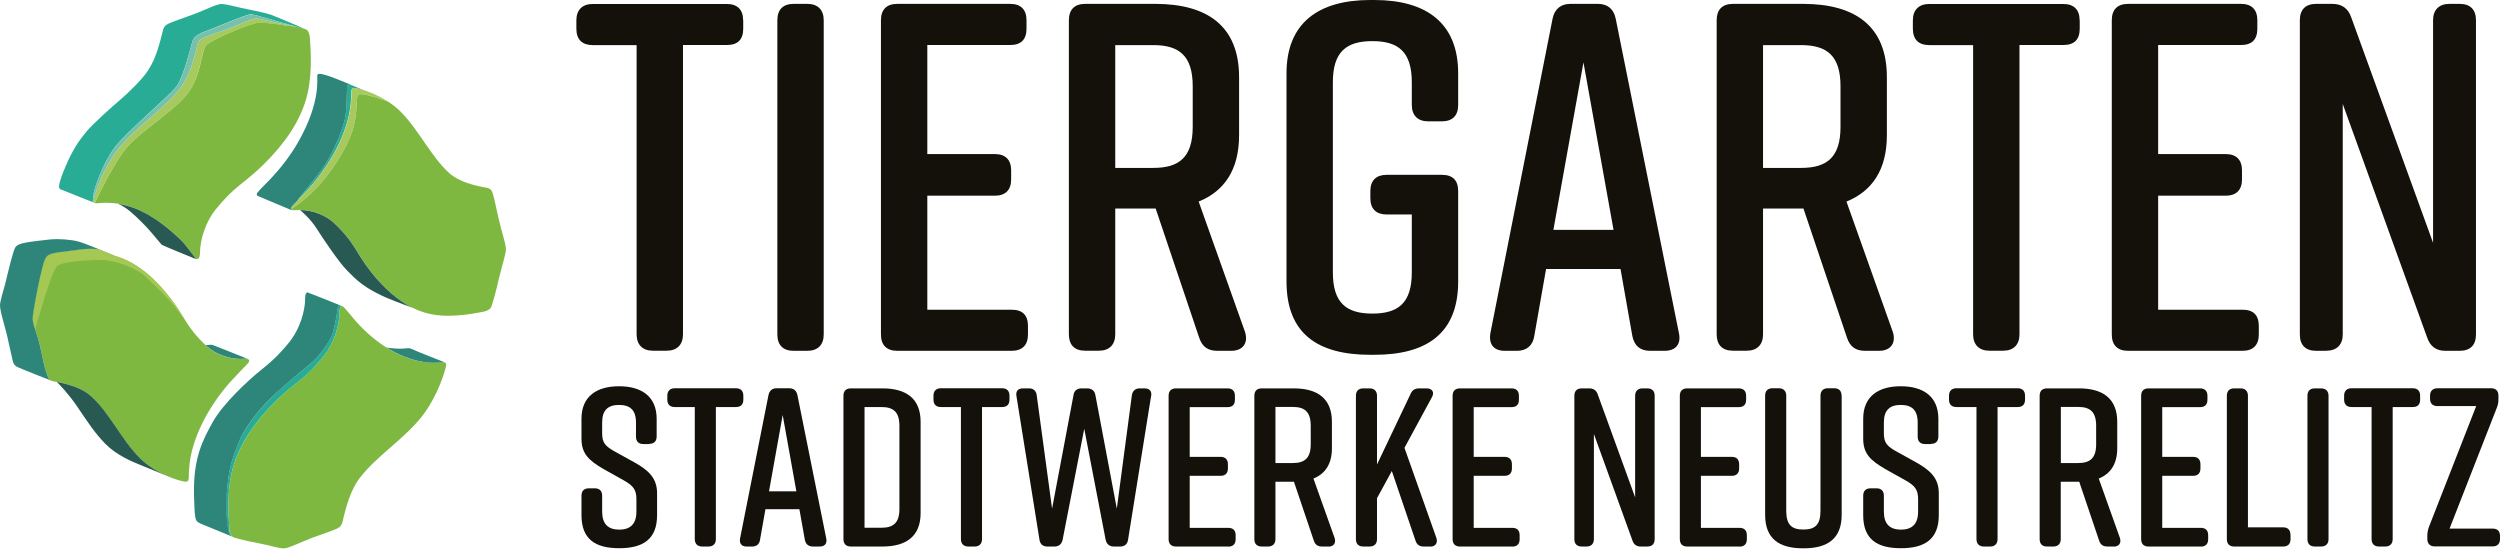 <?xml version="1.0" encoding="UTF-8"?> <svg xmlns="http://www.w3.org/2000/svg" width="172" height="38" viewBox="0 0 172 38" fill="none"><g><path d="M30.459 24.916C30.093 24.959 29.733 24.959 29.381 24.93C29.274 24.923 29.166 24.909 29.058 24.887C27.485 24.642 25.876 23.639 24.568 22.195C24.475 22.087 24.382 21.979 24.288 21.871C24.245 21.813 24.195 21.763 24.152 21.705C23.994 21.532 23.836 21.344 23.685 21.164C23.455 20.904 23.362 21.185 23.362 21.452C23.362 22.491 22.909 23.682 22.32 24.432C20.984 26.113 20.366 26.236 19.058 27.513C17.464 29.072 16.559 30.501 16.084 31.98C15.833 32.788 15.74 33.639 15.718 34.426C15.697 35.169 15.747 35.862 15.783 36.403C15.797 36.627 15.883 36.908 16.077 36.973C16.415 37.081 16.903 37.211 17.737 37.363C18.52 37.507 19.281 37.767 19.597 37.723C19.971 37.673 20.675 37.305 21.53 36.98C22.176 36.749 22.78 36.547 23.189 36.367C23.405 36.266 23.52 36.122 23.577 35.869C23.785 34.917 24.123 33.704 24.741 32.896C25.905 31.381 27.693 30.284 28.958 28.74C29.777 27.744 30.43 26.251 30.675 25.241C30.725 25.031 30.682 24.901 30.459 24.923" fill="#7FB841"></path><path d="M16.809 24.678C15.861 24.779 14.82 24.389 14.195 23.797C12.787 22.47 12.736 21.806 11.695 20.478C10.423 18.862 9.209 17.982 7.916 17.606C7.916 17.606 7.384 17.383 6.795 17.145C6.429 17.116 5.976 17.101 5.531 17.166C4.504 17.311 3.584 17.368 3.354 17.534C3.125 17.693 3.067 17.787 2.88 18.515C2.694 19.244 2.464 20.42 2.356 21.084C2.248 21.748 2.198 21.9 2.291 22.26C2.385 22.628 2.672 23.328 2.83 24.144C2.952 24.757 3.096 25.442 3.247 25.81C3.247 25.825 3.254 25.839 3.261 25.854C3.333 26.085 3.455 26.2 3.678 26.236C4.525 26.381 5.596 26.647 6.264 27.261C7.528 28.415 8.361 30.284 9.647 31.547C10.481 32.369 11.774 32.954 12.679 33.134C12.866 33.17 12.988 33.113 12.988 32.867C12.988 32.406 13.031 31.944 13.103 31.503C13.103 31.489 13.103 31.475 13.11 31.46C13.44 29.721 14.446 27.86 15.847 26.272C16.242 25.846 16.644 25.435 17.039 25.017C17.298 24.742 17.047 24.656 16.809 24.685" fill="#7FB841"></path><path d="M11.695 20.478C10.423 18.862 9.209 17.982 7.916 17.606C7.916 17.606 7.384 17.383 6.795 17.145C6.429 17.116 5.976 17.101 5.531 17.166C4.504 17.311 3.584 17.368 3.354 17.534C3.125 17.693 3.067 17.787 2.88 18.515C2.694 19.244 2.464 20.42 2.356 21.084C2.248 21.748 2.198 21.9 2.291 22.26C2.32 22.383 2.377 22.542 2.435 22.729C2.435 22.491 2.665 21.784 2.837 21.236C3.189 20.067 3.649 18.566 3.951 18.285C4.252 18.003 6.278 17.873 6.989 17.881C7.909 17.888 9.396 18.465 9.949 18.977C10.509 19.482 11.745 20.659 12.255 21.416C12.384 21.611 12.571 21.842 12.765 22.08C12.463 21.604 12.19 21.12 11.695 20.485" fill="#A5C855"></path><path d="M7.227 17.318C7.227 17.318 7.284 17.34 7.313 17.354C7.284 17.34 7.255 17.332 7.227 17.318Z" fill="#2D8679"></path><path d="M7.125 17.274C7.125 17.274 7.182 17.296 7.211 17.311C7.182 17.296 7.154 17.289 7.125 17.274Z" fill="#2D8679"></path><path d="M3.261 25.846C3.261 25.846 3.254 25.817 3.247 25.803C3.096 25.428 2.953 24.75 2.83 24.136C2.708 23.523 2.521 22.974 2.392 22.585C2.378 22.549 2.371 22.513 2.356 22.477C2.356 22.469 2.356 22.455 2.349 22.448C2.342 22.419 2.335 22.397 2.328 22.376C2.328 22.368 2.328 22.354 2.32 22.347C2.313 22.318 2.306 22.282 2.299 22.26C2.205 21.892 2.256 21.741 2.363 21.084C2.471 20.42 2.701 19.244 2.888 18.515C3.075 17.787 3.132 17.693 3.362 17.534C3.592 17.375 4.511 17.31 5.539 17.166C5.984 17.101 6.429 17.116 6.803 17.144C6.264 16.928 5.682 16.697 5.424 16.625C4.892 16.473 3.994 16.423 3.527 16.466C3.067 16.509 2.019 16.632 1.703 16.704C1.386 16.769 1.171 16.856 1.07 16.993C0.97 17.13 0.84 17.613 0.733 18.01C0.625 18.407 0.453 19.143 0.352 19.547C0.244 19.944 0 20.752 0 20.99C0 21.228 0.086 21.596 0.216 22.065C0.338 22.534 0.496 23.068 0.596 23.581C0.704 24.093 0.833 24.663 0.876 24.829C0.927 24.995 0.963 25.089 1.113 25.204C1.264 25.312 3.527 26.186 3.527 26.186C3.398 26.128 3.319 26.02 3.269 25.854" fill="#2D8679"></path><path d="M6.818 17.145C6.818 17.145 6.876 17.166 6.905 17.181C6.876 17.166 6.847 17.159 6.818 17.145Z" fill="#2D8679"></path><path d="M6.918 17.188C6.918 17.188 6.975 17.21 7.004 17.224C6.975 17.21 6.947 17.202 6.918 17.188Z" fill="#2D8679"></path><path d="M7.025 17.231C7.025 17.231 7.083 17.253 7.112 17.267C7.083 17.253 7.054 17.245 7.025 17.231Z" fill="#2D8679"></path><path d="M9.648 31.54C8.369 30.277 7.536 28.401 6.264 27.254C5.654 26.698 4.706 26.431 3.908 26.273C4.081 26.446 4.698 27.073 5.295 27.947C5.999 28.978 6.48 29.75 7.249 30.537C8.017 31.323 9.109 31.764 9.547 31.944C9.885 32.088 11.034 32.55 11.537 32.759C10.862 32.471 10.165 32.052 9.648 31.54Z" fill="#285952"></path><path d="M14.203 23.797C14.828 24.382 15.87 24.771 16.818 24.677C16.897 24.67 16.983 24.677 17.048 24.692C16.746 24.576 14.85 23.819 14.757 23.783C14.656 23.739 14.598 23.718 14.527 23.718C14.476 23.718 14.268 23.732 14.139 23.739C14.16 23.761 14.182 23.783 14.203 23.797Z" fill="#2D8679"></path><path d="M8.758 10.109C7.946 11.025 6.955 13.038 6.516 13.969C6.437 13.919 6.43 13.818 6.466 13.673C6.717 12.663 7.371 11.184 8.19 10.188C9.454 8.659 11.236 7.562 12.407 6.061C13.025 5.26 13.362 4.062 13.571 3.117C13.628 2.864 13.736 2.72 13.959 2.626C14.361 2.446 14.972 2.244 15.604 2.02C16.459 1.703 17.155 1.342 17.529 1.284C17.838 1.241 18.599 1.493 19.375 1.638C19.842 1.724 20.201 1.804 20.482 1.869C19.469 1.746 18.247 1.537 17.845 1.558C17.17 1.594 14.469 2.785 14.167 3.124C13.865 3.463 13.865 5.058 12.989 6.313C12.112 7.569 9.842 8.889 8.758 10.109Z" fill="#A7C95D"></path><path d="M18.607 1.003C18.434 0.938 17.881 0.823 17.73 0.779C17.58 0.743 16.847 0.606 16.581 0.541C16.315 0.483 15.568 0.289 15.302 0.274C15.037 0.26 14.598 0.455 14.498 0.498C14.39 0.541 13.657 0.866 13.248 1.01C12.838 1.155 12.4 1.313 12.091 1.429C11.782 1.544 11.459 1.652 11.344 1.804C11.229 1.955 11.193 2.129 11.157 2.295C11.121 2.461 10.963 3.081 10.827 3.463C10.698 3.853 10.547 4.279 10.18 4.856C9.814 5.433 8.815 6.4 8.291 6.848C7.759 7.295 6.416 8.486 5.928 9.077C5.439 9.669 4.994 10.297 4.498 11.48C3.995 12.663 4.053 12.865 4.074 12.93C4.096 12.995 4.16 13.024 4.16 13.024L6.387 13.912C6.387 13.739 6.409 13.472 6.452 13.255C6.531 12.909 7.063 11.227 7.917 10.109C8.78 8.991 11.639 6.624 12.149 5.938C12.652 5.253 13.162 3.088 13.241 2.836C13.32 2.583 13.571 2.352 14.153 2.15C14.735 1.948 17.012 0.931 17.321 0.981C17.565 1.025 19.641 1.624 20.503 1.869C20.503 1.869 20.496 1.869 20.489 1.869C20.69 1.919 20.855 1.963 20.999 2.006C20.719 1.883 19.965 1.551 19.792 1.486C19.584 1.4 18.786 1.061 18.607 1.003Z" fill="#29AC95"></path><path d="M17.32 0.989C17.019 0.938 14.741 1.956 14.152 2.158C13.57 2.36 13.319 2.591 13.24 2.843C13.161 3.096 12.658 5.26 12.148 5.946C11.645 6.631 8.779 8.998 7.917 10.116C7.055 11.235 6.523 12.916 6.451 13.262C6.408 13.472 6.387 13.746 6.387 13.919L6.516 13.97C6.437 13.919 6.43 13.818 6.466 13.674C6.717 12.664 7.371 11.184 8.19 10.188C9.454 8.659 11.236 7.562 12.407 6.061C13.024 5.26 13.362 4.062 13.57 3.117C13.628 2.865 13.736 2.72 13.958 2.627C14.361 2.446 14.971 2.244 15.603 2.02C16.458 1.703 17.155 1.342 17.529 1.284C17.838 1.241 18.599 1.494 19.375 1.638C19.842 1.725 20.201 1.804 20.481 1.869C20.481 1.869 20.488 1.869 20.496 1.869C19.634 1.624 17.557 1.025 17.313 0.981" fill="#75C1AD"></path><path d="M21.322 2.584C21.3 2.36 21.221 2.079 21.035 2.014C20.884 1.97 20.711 1.92 20.489 1.862C19.476 1.739 18.255 1.53 17.852 1.552C17.177 1.588 14.476 2.779 14.174 3.118C13.872 3.457 13.872 5.051 12.996 6.307C12.12 7.562 9.85 8.883 8.765 10.102C7.953 11.019 6.962 13.032 6.523 13.963C6.559 13.984 6.617 13.999 6.689 13.984C7.17 13.934 7.637 13.941 8.082 14.006C8.298 14.035 8.513 14.085 8.729 14.15C10.022 14.497 11.229 15.348 12.393 16.466C12.393 16.466 12.393 16.466 12.4 16.474C12.831 16.892 13.089 17.332 13.434 17.722C13.449 17.736 13.463 17.751 13.47 17.758C13.477 17.765 13.485 17.773 13.492 17.78C13.492 17.78 13.499 17.78 13.506 17.787C13.513 17.794 13.528 17.801 13.535 17.801C13.542 17.801 13.556 17.808 13.563 17.816C13.693 17.852 13.758 17.635 13.758 17.433C13.758 16.394 14.21 15.204 14.799 14.46C16.135 12.787 16.753 12.664 18.053 11.394C19.648 9.843 20.553 8.421 21.02 6.956C21.502 5.405 21.401 3.68 21.315 2.576" fill="#7FB841"></path><path d="M13.571 17.83C13.571 17.83 13.55 17.83 13.542 17.815C13.535 17.815 13.521 17.808 13.514 17.801C13.514 17.801 13.506 17.801 13.499 17.794C13.492 17.794 13.485 17.779 13.478 17.772C13.463 17.758 13.456 17.75 13.442 17.736C13.097 17.339 12.838 16.899 12.407 16.48C12.407 16.48 12.407 16.48 12.4 16.473C11.229 15.355 10.022 14.496 8.736 14.157C8.521 14.092 8.305 14.049 8.09 14.013C8.09 14.013 8.449 14.128 8.93 14.525C9.412 14.922 10.073 15.586 10.496 16.091C10.92 16.596 11.1 16.82 11.136 16.848C11.165 16.877 13.154 17.693 13.154 17.693C13.154 17.693 13.514 17.844 13.593 17.83" fill="#285952"></path><path d="M20.675 13.573C20.883 13.357 21.091 13.133 21.292 12.916C22.808 11.206 23.878 9.164 24.108 7.31C24.108 7.281 24.108 7.252 24.116 7.216C24.116 7.18 24.123 7.137 24.13 7.101C24.151 6.848 24.166 6.588 24.166 6.328C24.166 6.083 24.295 6.025 24.475 6.069C24.669 6.105 24.884 6.163 25.107 6.242C25.107 6.242 24.611 6.033 24.065 5.802C23.965 5.823 23.886 5.867 23.878 5.932C23.843 6.134 23.893 7.577 23.692 8.342C23.491 9.106 22.98 10.312 22.492 11.12C22.104 11.762 21.156 12.88 20.552 13.659C20.509 13.71 20.473 13.768 20.438 13.818C20.517 13.739 20.596 13.652 20.675 13.573Z" fill="#29AC95"></path><path d="M22.622 11.927C24.152 9.842 24.361 8.673 24.44 8.19C24.619 7.057 24.483 6.638 24.67 6.508C24.857 6.379 25.869 6.682 26.688 6.985C25.963 6.516 25.13 6.184 24.49 6.061C24.303 6.025 24.181 6.083 24.181 6.321C24.181 6.581 24.174 6.84 24.145 7.093C24.145 7.129 24.138 7.172 24.131 7.208C24.131 7.237 24.131 7.266 24.124 7.302C23.894 9.157 22.823 11.199 21.308 12.909C21.107 13.125 20.898 13.349 20.69 13.565C20.51 13.753 20.331 13.941 20.151 14.128C20.051 14.236 20.029 14.316 20.051 14.366C20.611 14.005 21.681 13.212 22.63 11.92" fill="#A7C95D"></path><path d="M34.31 15.067C34.152 14.381 34.03 13.725 33.9 13.299C33.828 13.068 33.706 12.96 33.484 12.916C32.643 12.772 31.573 12.512 30.898 11.899C29.633 10.752 28.793 8.89 27.514 7.635C27.27 7.396 26.99 7.18 26.688 6.985C25.869 6.682 24.856 6.379 24.669 6.509C24.483 6.639 24.619 7.05 24.439 8.19C24.36 8.674 24.152 9.842 22.622 11.928C21.674 13.219 20.603 14.013 20.043 14.374C20.079 14.453 20.23 14.475 20.373 14.46C21.322 14.367 22.363 14.756 22.988 15.341C24.396 16.661 24.454 17.332 25.495 18.66C26.767 20.276 27.988 21.149 29.281 21.524C30.66 21.921 32.248 21.64 33.268 21.445C33.477 21.402 33.742 21.294 33.814 21.07C33.944 20.688 34.102 20.139 34.317 19.201C34.518 18.321 34.82 17.462 34.806 17.123C34.791 16.719 34.518 15.976 34.31 15.059" fill="#7FB841"></path><path d="M20.042 14.374C20.013 14.323 20.042 14.244 20.143 14.136C20.243 14.028 20.344 13.919 20.444 13.818C20.48 13.768 20.516 13.717 20.559 13.66C21.17 12.88 22.118 11.755 22.499 11.12C22.987 10.304 23.497 9.099 23.699 8.342C23.9 7.577 23.849 6.141 23.885 5.932C23.9 5.867 23.972 5.823 24.072 5.802C23.541 5.578 22.951 5.347 22.729 5.268C22.269 5.116 21.903 5.001 21.838 5.145C21.766 5.282 22.161 6.906 20.488 9.821C19.489 11.553 18.304 12.599 17.93 13.003C17.707 13.248 17.672 13.284 17.664 13.378C17.657 13.472 17.815 13.515 17.952 13.573C18.088 13.631 19.927 14.41 20.035 14.446C20.056 14.453 20.136 14.468 20.186 14.468C20.121 14.453 20.064 14.432 20.042 14.381" fill="#2D8679"></path><path d="M25.495 18.667C24.454 17.339 24.396 16.668 22.988 15.348C22.421 14.814 21.516 14.453 20.646 14.453C20.661 14.468 21.322 14.994 21.789 15.73C22.263 16.481 23.312 18.032 23.872 18.602C24.439 19.172 25.064 19.894 26.983 20.644C27.543 20.868 27.995 21.034 28.355 21.164C27.392 20.68 26.458 19.887 25.488 18.66" fill="#285952"></path><path d="M15.783 36.403C15.747 35.862 15.697 35.169 15.718 34.426C15.74 33.639 15.833 32.788 16.084 31.98C16.551 30.501 17.464 29.072 19.058 27.513C20.366 26.236 20.991 26.121 22.32 24.432C22.909 23.682 23.362 22.498 23.362 21.452C23.362 21.243 23.419 21.026 23.555 21.07C23.555 21.07 23.491 21.041 23.39 21.005C23.369 21.005 23.34 21.019 23.319 21.034C23.239 21.077 23.218 21.265 23.189 21.474C23.16 21.683 22.988 22.722 22.808 23.134C22.629 23.552 21.932 24.541 21.465 24.923C20.998 25.305 19.734 26.366 18.958 27.066C18.189 27.766 16.911 29.18 16.401 30.479C15.89 31.778 15.718 32.297 15.589 34.087C15.488 35.472 15.682 36.461 15.768 36.836L15.984 36.922C15.847 36.814 15.79 36.59 15.775 36.403" fill="#29AC95"></path><path d="M29.066 24.894C29.173 24.908 29.281 24.923 29.389 24.937C29.734 24.966 30.093 24.966 30.466 24.923C30.517 24.923 30.553 24.923 30.588 24.923C30.344 24.829 28.907 24.266 28.75 24.194C28.577 24.115 28.247 23.97 28.168 23.956C28.089 23.942 27.729 24.006 27.32 23.985C27.054 23.97 26.774 23.942 26.602 23.913C27.406 24.418 28.247 24.757 29.073 24.887" fill="#2D8679"></path><path d="M15.595 34.087C15.724 32.298 15.897 31.771 16.407 30.479C16.91 29.18 18.188 27.766 18.964 27.066C19.74 26.366 21.004 25.306 21.471 24.923C21.938 24.541 22.635 23.552 22.815 23.134C22.994 22.715 23.167 21.683 23.195 21.474C23.224 21.265 23.246 21.085 23.325 21.034C23.346 21.02 23.368 21.012 23.396 21.005C22.858 20.789 21.198 20.118 21.162 20.118C21.112 20.118 21.047 20.154 21.019 20.276C20.99 20.399 20.99 20.637 20.983 20.774C20.983 20.911 20.918 21.445 20.731 21.994C20.545 22.542 20.257 23.127 19.812 23.653C19.366 24.18 18.993 24.627 18.03 25.399C17.068 26.164 15.351 27.766 14.647 29.022C13.943 30.284 13.296 31.504 13.347 34.029C13.382 35.696 13.461 35.703 13.526 35.833C13.591 35.963 14.015 36.115 14.015 36.115L15.789 36.843C15.696 36.468 15.509 35.48 15.609 34.094" fill="#2D8679"></path><path d="M51.134 1.393V1.97C51.134 2.72 50.76 3.096 50.013 3.096H46.989V23.003C46.989 23.718 46.579 24.129 45.868 24.129H44.92C44.209 24.129 43.799 23.718 43.799 23.003V3.103H40.775C40.064 3.103 39.654 2.728 39.654 1.977V1.4C39.654 0.686 40.064 0.274 40.775 0.274H50.006C50.753 0.274 51.127 0.686 51.127 1.4" fill="#13110A"></path><path d="M55.551 24.136H54.603C53.856 24.136 53.482 23.725 53.482 23.011V1.393C53.482 0.678 53.856 0.267 54.603 0.267H55.551C56.263 0.267 56.672 0.678 56.672 1.393V23.011C56.672 23.725 56.263 24.136 55.551 24.136Z" fill="#13110A"></path><path d="M69.603 24.136H61.73C60.983 24.136 60.609 23.725 60.609 23.011V1.393C60.609 0.678 60.983 0.267 61.73 0.267H69.503C70.25 0.267 70.624 0.678 70.624 1.393V1.97C70.624 2.72 70.25 3.096 69.503 3.096H63.799V10.6H68.447C69.194 10.6 69.567 11.011 69.567 11.725V12.339C69.567 13.053 69.194 13.464 68.447 13.464H63.799V21.308H69.603C70.35 21.308 70.724 21.683 70.724 22.433V23.011C70.724 23.725 70.35 24.136 69.603 24.136Z" fill="#13110A"></path><path d="M84.703 24.136H83.754C83.108 24.136 82.706 23.862 82.497 23.213L79.509 14.345H76.729V23.003C76.729 23.718 76.319 24.129 75.608 24.129H74.66C73.913 24.129 73.539 23.718 73.539 23.003V1.393C73.539 0.678 73.913 0.267 74.66 0.267H79.48C83.079 0.267 85.249 1.804 85.249 5.311V9.301C85.249 11.689 84.228 13.154 82.468 13.868L85.658 22.837C85.895 23.588 85.522 24.136 84.71 24.136M76.729 11.552H79.344C81.111 11.552 82.059 10.838 82.059 8.724V5.931C82.059 3.817 81.111 3.103 79.344 3.103H76.729V11.559V11.552Z" fill="#13110A"></path><path d="M100.322 13.161V19.367C100.322 22.945 98.152 24.41 94.553 24.41H94.28C90.681 24.41 88.512 22.982 88.512 19.367V5.044C88.512 1.602 90.681 0 94.28 0H94.553C98.152 0 100.322 1.602 100.322 5.044V7.223C100.322 7.937 99.948 8.348 99.201 8.348H98.253C97.542 8.348 97.132 7.937 97.132 7.223V5.657C97.132 3.543 96.184 2.829 94.417 2.829C92.65 2.829 91.701 3.543 91.701 5.657V18.746C91.701 20.86 92.65 21.575 94.417 21.575C96.184 21.575 97.132 20.86 97.132 18.746V14.756H95.401C94.69 14.756 94.28 14.381 94.28 13.63V13.154C94.28 12.404 94.69 12.028 95.401 12.028H99.201C99.948 12.028 100.322 12.404 100.322 13.154" fill="#13110A"></path><path d="M114.509 24.136H113.525C112.85 24.136 112.441 23.797 112.304 23.112L111.492 18.508H106.37L105.559 23.112C105.458 23.79 105.013 24.136 104.373 24.136H103.526C102.778 24.136 102.405 23.696 102.541 22.91L106.816 1.292C106.952 0.613 107.39 0.267 108.037 0.267H109.941C110.587 0.267 111.025 0.606 111.162 1.292L115.508 22.91C115.68 23.696 115.271 24.136 114.524 24.136M111.011 15.817L108.942 4.293L106.873 15.817H111.011Z" fill="#13110A"></path><path d="M129.271 24.136H128.323C127.676 24.136 127.274 23.862 127.066 23.213L124.077 14.345H121.297V23.003C121.297 23.718 120.888 24.129 120.176 24.129H119.228C118.481 24.129 118.107 23.718 118.107 23.003V1.393C118.107 0.678 118.481 0.267 119.228 0.267H124.048C127.647 0.267 129.817 1.804 129.817 5.311V9.301C129.817 11.689 128.797 13.154 127.037 13.868L130.226 22.837C130.463 23.588 130.09 24.136 129.278 24.136M121.297 11.552H123.912C125.679 11.552 126.627 10.838 126.627 8.724V5.931C126.627 3.817 125.679 3.103 123.912 3.103H121.297V11.559V11.552Z" fill="#13110A"></path><path d="M143.085 1.393V1.97C143.085 2.72 142.712 3.096 141.964 3.096H138.94V23.003C138.94 23.718 138.531 24.129 137.819 24.129H136.871C136.16 24.129 135.75 23.718 135.75 23.003V3.103H132.726C132.015 3.103 131.605 2.728 131.605 1.977V1.4C131.605 0.686 132.015 0.274 132.726 0.274H141.957C142.704 0.274 143.078 0.686 143.078 1.4" fill="#13110A"></path><path d="M154.285 24.136H146.412C145.665 24.136 145.291 23.725 145.291 23.011V1.393C145.291 0.678 145.665 0.267 146.412 0.267H154.184C154.932 0.267 155.305 0.678 155.305 1.393V1.97C155.305 2.72 154.932 3.096 154.184 3.096H148.481V10.6H153.128C153.876 10.6 154.249 11.011 154.249 11.725V12.339C154.249 13.053 153.876 13.464 153.128 13.464H148.481V21.308H154.285C155.032 21.308 155.406 21.683 155.406 22.433V23.011C155.406 23.725 155.032 24.136 154.285 24.136Z" fill="#13110A"></path><path d="M160.06 24.136H159.349C158.602 24.136 158.229 23.725 158.229 23.011V1.393C158.229 0.678 158.602 0.267 159.349 0.267H160.47C161.116 0.267 161.555 0.577 161.763 1.191L167.395 16.704V1.393C167.395 0.678 167.804 0.267 168.516 0.267H169.227C169.974 0.267 170.347 0.678 170.347 1.393V23.011C170.347 23.725 169.974 24.136 169.227 24.136H168.243C167.596 24.136 167.194 23.826 166.985 23.213L161.181 7.151V23.003C161.181 23.718 160.772 24.129 160.06 24.129" fill="#13110A"></path><path d="M44.668 30.551H44.266C43.928 30.551 43.756 30.363 43.756 30.039V29.072C43.756 28.199 43.339 27.86 42.592 27.86C41.845 27.86 41.428 28.199 41.428 29.072V29.815C41.428 30.472 41.658 30.703 42.283 31.056L43.691 31.835C44.618 32.362 45.207 32.896 45.207 33.935V35.443C45.207 37.074 44.266 37.716 42.621 37.716H42.592C40.954 37.716 40.006 37.096 40.006 35.443V34.108C40.006 33.784 40.178 33.596 40.516 33.596H40.918C41.256 33.596 41.428 33.784 41.428 34.108V35.198C41.428 36.056 41.845 36.439 42.606 36.439C43.368 36.439 43.785 36.049 43.785 35.198V34.339C43.785 33.682 43.555 33.408 42.915 33.048L41.522 32.268C40.53 31.691 40.006 31.229 40.006 30.183V28.812C40.006 27.239 41.091 26.575 42.578 26.575H42.606C44.093 26.575 45.178 27.246 45.178 28.812V30.024C45.178 30.349 45.006 30.537 44.668 30.537" fill="#13110A"></path><path d="M51.142 27.225V27.492C51.142 27.831 50.969 28.004 50.632 28.004H49.252V37.088C49.252 37.413 49.066 37.601 48.742 37.601H48.312C47.988 37.601 47.801 37.413 47.801 37.088V28.004H46.422C46.099 28.004 45.912 27.831 45.912 27.492V27.225C45.912 26.9 46.099 26.712 46.422 26.712H50.632C50.969 26.712 51.142 26.9 51.142 27.225Z" fill="#13110A"></path><path d="M56.385 37.601H55.932C55.623 37.601 55.436 37.442 55.372 37.132L54.998 35.032H52.663L52.29 37.132C52.247 37.442 52.046 37.601 51.751 37.601H51.363C51.026 37.601 50.853 37.399 50.918 37.038L52.872 27.181C52.936 26.871 53.138 26.712 53.432 26.712H54.301C54.596 26.712 54.797 26.871 54.862 27.181L56.844 37.038C56.923 37.399 56.736 37.601 56.399 37.601M54.79 33.805L53.849 28.552L52.908 33.805H54.797H54.79Z" fill="#13110A"></path><path d="M63.338 29.014V35.299C63.338 36.901 62.347 37.601 60.709 37.601H58.539C58.202 37.601 58.029 37.413 58.029 37.089V27.232C58.029 26.907 58.202 26.72 58.539 26.72H60.709C62.347 26.72 63.338 27.42 63.338 29.021M60.644 28.004H59.48V36.309H60.644C61.449 36.309 61.88 35.984 61.88 35.018V29.296C61.88 28.329 61.449 28.004 60.644 28.004Z" fill="#13110A"></path><path d="M69.452 27.225V27.492C69.452 27.831 69.28 28.004 68.942 28.004H67.563V37.088C67.563 37.413 67.376 37.601 67.053 37.601H66.622C66.299 37.601 66.112 37.413 66.112 37.088V28.004H64.733C64.409 28.004 64.223 27.831 64.223 27.492V27.225C64.223 26.9 64.409 26.712 64.733 26.712H68.942C69.28 26.712 69.452 26.9 69.452 27.225Z" fill="#13110A"></path><path d="M79.193 27.261L77.613 37.117C77.57 37.442 77.368 37.601 77.074 37.601H76.643C76.334 37.601 76.133 37.442 76.068 37.132L74.596 29.498L73.109 37.132C73.044 37.442 72.843 37.601 72.548 37.601H72.052C71.758 37.601 71.557 37.442 71.514 37.117L69.933 27.261C69.869 26.9 70.041 26.72 70.4 26.72H70.802C71.111 26.72 71.298 26.907 71.327 27.203L72.383 34.996L73.856 27.189C73.899 26.878 74.1 26.72 74.416 26.72H74.804C75.098 26.72 75.314 26.878 75.364 27.189L76.837 34.996L77.871 27.203C77.914 26.907 78.101 26.72 78.41 26.72H78.733C79.093 26.72 79.258 26.907 79.2 27.261" fill="#13110A"></path><path d="M84.502 37.601H80.91C80.573 37.601 80.4 37.413 80.4 37.089V27.232C80.4 26.907 80.573 26.72 80.91 26.72H84.452C84.79 26.72 84.962 26.907 84.962 27.232V27.499C84.962 27.838 84.79 28.011 84.452 28.011H81.852V31.431H83.971C84.308 31.431 84.481 31.619 84.481 31.944V32.225C84.481 32.55 84.308 32.737 83.971 32.737H81.852V36.316H84.502C84.84 36.316 85.012 36.49 85.012 36.829V37.096C85.012 37.42 84.84 37.608 84.502 37.608" fill="#13110A"></path><path d="M91.392 37.601H90.961C90.666 37.601 90.48 37.478 90.386 37.182L89.022 33.142H87.75V37.089C87.75 37.413 87.563 37.601 87.24 37.601H86.809C86.471 37.601 86.299 37.413 86.299 37.089V27.232C86.299 26.907 86.471 26.72 86.809 26.72H89.007C90.645 26.72 91.636 27.42 91.636 29.021V30.84C91.636 31.929 91.169 32.6 90.365 32.925L91.823 37.016C91.931 37.355 91.758 37.608 91.392 37.608M87.75 31.857H88.942C89.747 31.857 90.178 31.532 90.178 30.566V29.288C90.178 28.322 89.747 27.997 88.942 27.997H87.75V31.85V31.857Z" fill="#13110A"></path><path d="M98.388 37.601H97.957C97.662 37.601 97.475 37.478 97.382 37.182L95.758 32.406L94.738 34.274V37.089C94.738 37.413 94.551 37.601 94.228 37.601H93.797C93.46 37.601 93.287 37.413 93.287 37.089V27.232C93.287 26.907 93.46 26.72 93.797 26.72H94.228C94.551 26.72 94.738 26.907 94.738 27.232V31.958L97.044 27.109C97.152 26.842 97.353 26.72 97.633 26.72H98.143C98.546 26.72 98.704 26.987 98.517 27.326L96.627 30.811L98.826 37.016C98.933 37.355 98.761 37.608 98.395 37.608" fill="#13110A"></path><path d="M104.041 37.601H100.45C100.112 37.601 99.939 37.413 99.939 37.089V27.232C99.939 26.907 100.112 26.72 100.45 26.72H103.991C104.329 26.72 104.501 26.907 104.501 27.232V27.499C104.501 27.838 104.329 28.011 103.991 28.011H101.391V31.431H103.51C103.847 31.431 104.02 31.619 104.02 31.944V32.225C104.02 32.55 103.847 32.737 103.51 32.737H101.391V36.316H104.041C104.379 36.316 104.551 36.49 104.551 36.829V37.096C104.551 37.42 104.379 37.608 104.041 37.608" fill="#13110A"></path><path d="M109.15 37.601H108.826C108.489 37.601 108.316 37.413 108.316 37.089V27.232C108.316 26.907 108.489 26.72 108.826 26.72H109.336C109.631 26.72 109.832 26.857 109.926 27.138L112.497 34.217V27.232C112.497 26.907 112.684 26.72 113.007 26.72H113.331C113.668 26.72 113.841 26.907 113.841 27.232V37.089C113.841 37.413 113.668 37.601 113.331 37.601H112.885C112.591 37.601 112.404 37.464 112.311 37.182L109.66 29.858V37.089C109.66 37.413 109.473 37.601 109.15 37.601Z" fill="#13110A"></path><path d="M119.674 37.601H116.082C115.745 37.601 115.572 37.413 115.572 37.089V27.232C115.572 26.907 115.745 26.72 116.082 26.72H119.624C119.962 26.72 120.134 26.907 120.134 27.232V27.499C120.134 27.838 119.962 28.011 119.624 28.011H117.023V31.431H119.143C119.48 31.431 119.653 31.619 119.653 31.944V32.225C119.653 32.55 119.48 32.737 119.143 32.737H117.023V36.316H119.674C120.012 36.316 120.184 36.49 120.184 36.829V37.096C120.184 37.42 120.012 37.608 119.674 37.608" fill="#13110A"></path><path d="M126.707 27.225V35.422C126.707 37.052 125.744 37.723 124.107 37.723H124.042C122.404 37.723 121.441 37.067 121.441 35.422V27.225C121.441 26.9 121.614 26.712 121.951 26.712H122.382C122.706 26.712 122.893 26.9 122.893 27.225V35.14C122.893 36.107 123.266 36.432 124.071 36.432C124.875 36.432 125.249 36.107 125.249 35.14V27.225C125.249 26.9 125.436 26.712 125.759 26.712H126.19C126.527 26.712 126.7 26.9 126.7 27.225" fill="#13110A"></path><path d="M132.85 30.551H132.447C132.11 30.551 131.937 30.363 131.937 30.039V29.072C131.937 28.199 131.521 27.86 130.774 27.86C130.027 27.86 129.61 28.199 129.61 29.072V29.815C129.61 30.472 129.84 30.703 130.465 31.056L131.873 31.835C132.799 32.362 133.389 32.896 133.389 33.935V35.443C133.389 37.074 132.447 37.716 130.802 37.716H130.774C129.136 37.716 128.188 37.096 128.188 35.443V34.108C128.188 33.784 128.36 33.596 128.698 33.596H129.1C129.437 33.596 129.61 33.784 129.61 34.108V35.198C129.61 36.056 130.027 36.439 130.788 36.439C131.549 36.439 131.966 36.049 131.966 35.198V34.339C131.966 33.682 131.736 33.408 131.097 33.048L129.703 32.268C128.712 31.691 128.188 31.229 128.188 30.183V28.812C128.188 27.239 129.272 26.575 130.759 26.575H130.788C132.275 26.575 133.36 27.246 133.36 28.812V30.024C133.36 30.349 133.187 30.537 132.85 30.537" fill="#13110A"></path><path d="M139.322 27.225V27.492C139.322 27.831 139.149 28.004 138.812 28.004H137.432V37.088C137.432 37.413 137.245 37.601 136.922 37.601H136.491C136.168 37.601 135.981 37.413 135.981 37.088V28.004H134.602C134.279 28.004 134.092 27.831 134.092 27.492V27.225C134.092 26.9 134.279 26.712 134.602 26.712H138.812C139.149 26.712 139.322 26.9 139.322 27.225Z" fill="#13110A"></path><path d="M145.421 37.601H144.99C144.696 37.601 144.509 37.478 144.416 37.182L143.051 33.142H141.779V37.089C141.779 37.413 141.592 37.601 141.269 37.601H140.838C140.501 37.601 140.328 37.413 140.328 37.089V27.232C140.328 26.907 140.501 26.72 140.838 26.72H143.036C144.674 26.72 145.666 27.42 145.666 29.021V30.84C145.666 31.929 145.199 32.6 144.394 32.925L145.852 37.016C145.96 37.355 145.788 37.608 145.421 37.608M141.786 31.857H142.979C143.783 31.857 144.215 31.532 144.215 30.566V29.288C144.215 28.322 143.783 27.997 142.979 27.997H141.786V31.85V31.857Z" fill="#13110A"></path><path d="M151.412 37.601H147.821C147.483 37.601 147.311 37.413 147.311 37.089V27.232C147.311 26.907 147.483 26.72 147.821 26.72H151.362C151.7 26.72 151.872 26.907 151.872 27.232V27.499C151.872 27.838 151.7 28.011 151.362 28.011H148.762V31.431H150.881C151.218 31.431 151.391 31.619 151.391 31.944V32.225C151.391 32.55 151.218 32.737 150.881 32.737H148.762V36.316H151.412C151.75 36.316 151.922 36.49 151.922 36.829V37.096C151.922 37.42 151.75 37.608 151.412 37.608" fill="#13110A"></path><path d="M157.589 36.793V37.089C157.589 37.413 157.417 37.601 157.079 37.601H153.717C153.379 37.601 153.207 37.413 153.207 37.089V27.232C153.207 26.907 153.379 26.72 153.717 26.72H154.148C154.471 26.72 154.658 26.907 154.658 27.232V36.28H157.072C157.41 36.28 157.582 36.468 157.582 36.793" fill="#13110A"></path><path d="M159.693 37.601H159.262C158.924 37.601 158.752 37.413 158.752 37.089V27.232C158.752 26.907 158.924 26.72 159.262 26.72H159.693C160.016 26.72 160.203 26.907 160.203 27.232V37.089C160.203 37.413 160.016 37.601 159.693 37.601Z" fill="#13110A"></path><path d="M166.505 27.225V27.492C166.505 27.831 166.333 28.004 165.995 28.004H164.616V37.088C164.616 37.413 164.429 37.601 164.106 37.601H163.675C163.351 37.601 163.165 37.413 163.165 37.088V28.004H161.785C161.462 28.004 161.275 27.831 161.275 27.492V27.225C161.275 26.9 161.462 26.712 161.785 26.712H165.995C166.333 26.712 166.505 26.9 166.505 27.225Z" fill="#13110A"></path><path d="M172 36.879V37.081C172 37.406 171.827 37.593 171.49 37.593H167.51C167.187 37.593 167 37.406 167 37.081V36.894C167 36.663 167.029 36.489 167.108 36.259L170.362 27.939H167.697C167.374 27.939 167.187 27.766 167.187 27.427V27.225C167.187 26.9 167.374 26.712 167.697 26.712H171.382C171.72 26.712 171.892 26.9 171.892 27.225V27.412C171.892 27.643 171.878 27.816 171.784 28.047L168.53 36.367H171.49C171.827 36.367 172 36.54 172 36.879Z" fill="#13110A"></path></g></svg> 